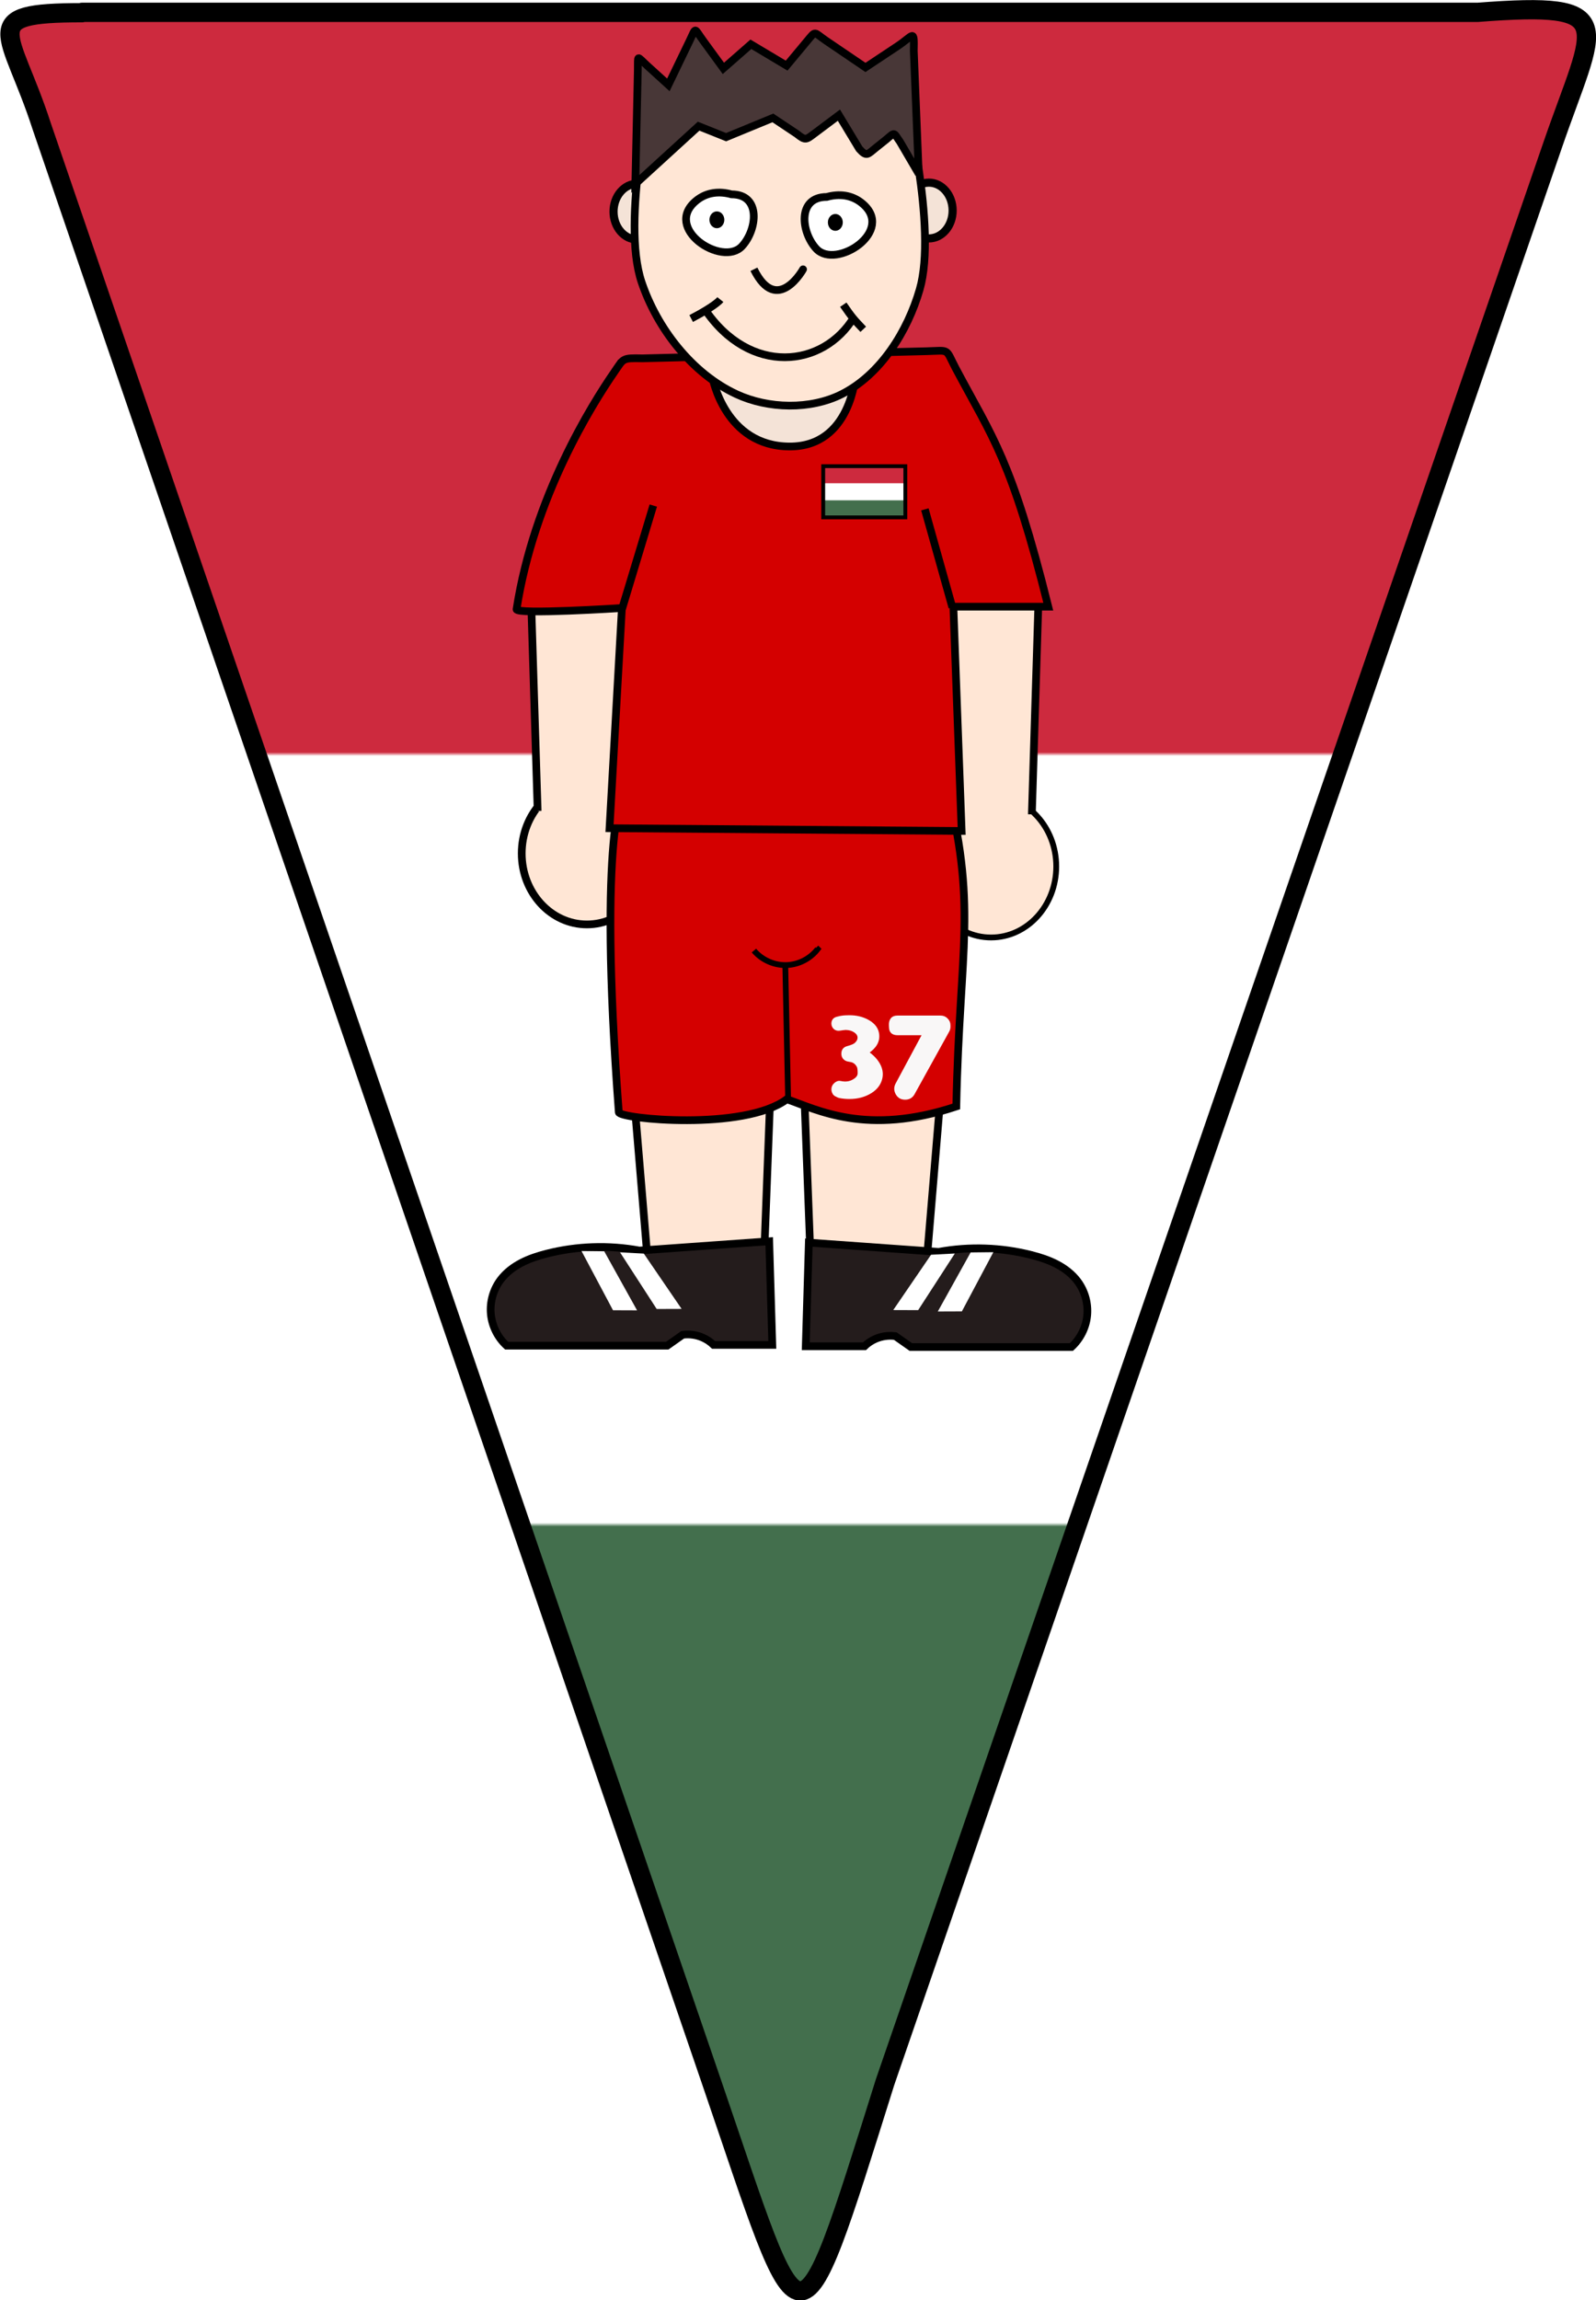<?xml version="1.0" encoding="UTF-8"?>
<svg width="828.83" height="1194" version="1.1" viewBox="0 0 4.144 5.97" xmlns="http://www.w3.org/2000/svg" xmlns:xlink="http://www.w3.org/1999/xlink">
<defs>
<pattern id="b" xlink:href="#a" patternTransform="matrix(.006 0 0 .01 -13.171 -.043)"/>
<pattern id="a" width="1200" height="600" patternTransform="matrix(.005 0 0 .005 -13.25 .154)" patternUnits="userSpaceOnUse">
<g transform="scale(200)">
<rect width="6" height="3" fill="#436f4d"/>
<rect width="6" height="2" fill="#fff"/>
<rect width="6" height="1" fill="#cd2a3e"/>
</g>
</pattern>
</defs>
<path d="m0.213 0.032h3.624c0.376-0.029 0.304 0.026 0.194 0.346l-1.733 5.026c-0.233 0.741-0.209 0.704-0.451-0.002l-1.739-5.075c-0.081-0.25-0.173-0.294 0.105-0.294z" fill="url(#b)" fill-rule="evenodd" stroke="#000" stroke-linejoin="round" stroke-width=".05"/>
<g transform="matrix(.005 0 0 .005 .419 -2.724)">
<ellipse cx="398.57" cy="654.08" rx="12.334" ry="14.479" fill="#f4e3d7" stroke="#000" stroke-width="4.223"/>
<ellipse cx="247.14" cy="654.65" rx="12.334" ry="14.479" fill="#f4e3d7" stroke="#000" stroke-width="4.223"/>
<ellipse cx="220.98" cy="987.78" rx="33.851" ry="36.86" fill="#ffe6d5" stroke="#000" stroke-width="4"/>
<ellipse cx="430.86" cy="994.55" rx="33.851" ry="36.86" fill="#ffe6d5" stroke="#000" stroke-width="3"/>
<path d="m245.03 978.81 1.01-126.77-54.043 4.041 3.398 109.67" fill="#ffe6d5" fill-rule="evenodd" stroke="#000" stroke-width="4"/>
<path d="m402.41 980.58-1.01-126.77 54.043 4.041-3.398 109.67" fill="#ffe6d5" fill-rule="evenodd" stroke="#000" stroke-width="4"/>
<path d="m312.33 1214.9 4.582-120.35-73.329-2.388 9.112 108.95" fill="#ffe6d5" fill-rule="evenodd" stroke="#000" stroke-width="4"/>
<path d="m337.73 1214.2-4.582-120.35 73.329-2.388-9.112 108.95" fill="#ffe6d5" fill-rule="evenodd" stroke="#000" stroke-width="4"/>
<path d="m240.54 949.99c61.163 0.772 109.83-5.116 166.25-1.504 17.425 67.211 7.739 86.487 6.018 170.65-46.666 15.5-72.162 1.633-88.012-3.761-22.053 16.582-86.913 10.206-87.26 6.77-11.127-148.26 2.641-165.75 3.009-172.15z" fill="#d40000" fill-rule="evenodd" stroke="#000" stroke-width="4"/>
<path d="m235.32 737.74c-11.82 17.083-41.852 65.071-50.875 123.3-0.451 2.91 54.704-0.635 54.704-0.635l-6.429 114.29 182.86 1.429-4.286-116.43h49.286c-19.124-76.564-28.717-87.281-48.038-123.62-5.641-10.725-2.678-9.287-15.271-8.971l-147.48 3.702c-10.661-0.262-9.718 0.086-14.471 6.938z" fill="#d40000" fill-rule="evenodd" stroke="#000" stroke-width="4"/>
<path d="m286.2 740.77 74.286-1.429s-2.257 37.337-34.286 37.22c-33.563-0.123-40-35.792-40-35.792z" fill="#f4e3d7" fill-rule="evenodd" stroke="#000" stroke-width="4"/>
<path d="m254.96 590.43s-16.309 68.791-5.64 100.66c8.085 24.147 26.238 47.609 49.339 58.325 16.516 7.662 38.349 8.169 54.621 0 20.212-10.148 34.266-32.682 40.53-54.413 9.286-32.216-7.932-100.27-7.932-100.27" fill="#ffe6d5" fill-rule="evenodd" stroke="#000" stroke-width="4"/>
<path d="m296.09 645.68c-6.312-1.749-12.822-1.162-18.199 3.17-17.894 14.414 13.403 34.735 23.61 23.773 7.918-8.504 10.125-26.943-5.41-26.943z" fill="#fff" fill-rule="evenodd" stroke="#000" stroke-width="4"/>
<ellipse cx="288.47" cy="658.89" rx="3.197" ry="3.698" stroke="#000" stroke-width="1.346"/>
<path d="m345.54 647.03c6.312-1.749 12.822-1.162 18.199 3.17 17.894 14.414-13.403 34.735-23.61 23.773-7.918-8.504-10.125-26.943 5.41-26.943z" fill="#fff" fill-rule="evenodd" stroke="#000" stroke-width="4"/>
<ellipse cx="349.99" cy="660.24" rx="3.197" ry="3.698" stroke="#000" stroke-width="1.346"/>
<path d="m307.7 684.58c12.15 24.61 25.892-0.614 25.532 0" fill="none" stroke="#000" stroke-width="4"/>
<g transform="translate(163.95 174)" fill="none" stroke="#000" stroke-width="4">
<path d="m111.17 536.14c11.862-6.173 14.727-9.3 15.16-9.84"/>
<path d="m118.09 531.09c23.471 35.017 61.832 30.635 77.66 4.255"/>
<path d="m190.16 528.96c4.812 7.047 5.93 8.057 10.372 12.766"/>
</g>
<path d="m325.5 1116.7-1.504-71.076" fill="none" stroke="#000" stroke-width="3"/>
<path d="m307.71 1038.2c4.202 4.98 10.794 7.846 17.302 7.522 6.127-0.304 12.058-3.412 15.797-8.275l-0.752-0.752" fill="none" stroke="#000" stroke-width="3"/>
<path d="m315.65 1189.1 1.605 53.79h-30.488c-1.62-1.562-3.514-2.838-5.57-3.754-3.264-1.454-6.936-1.98-10.477-1.502l-8.023 5.651h-83.418c-4.619-4.222-7.595-10.197-8.181-16.427-0.586-6.23 1.222-12.656 4.972-17.666 2.82-3.768 6.654-6.7 10.825-8.879 4.171-2.179 8.684-3.636 13.245-4.795 15.674-3.985 32.211-4.536 48.116-1.605z" fill="#241c1c" fill-rule="evenodd" stroke="#000" stroke-width="4"/>
<path d="m336.23 1189.8-1.605 53.79h30.488c1.62-1.562 3.514-2.838 5.57-3.754 3.264-1.454 6.936-1.98 10.477-1.502l8.023 5.651h83.418c4.619-4.222 7.595-10.197 8.181-16.427 0.586-6.23-1.222-12.656-4.972-17.666-2.82-3.768-6.654-6.7-10.825-8.879s-8.684-3.636-13.245-4.795c-15.674-3.985-32.211-4.536-48.116-1.605z" fill="#241c1c" fill-rule="evenodd" stroke="#000" stroke-width="4"/>
<path d="m239.15 861.12 16.296-53.897" fill="none" stroke="#000" stroke-width="4"/>
<path d="m410.76 860.05-14.275-50.867" fill="none" stroke="#000" stroke-width="4"/>
<path d="m399.69 1196.1-19.628 28.704 12.941 0.043 19.033-29.4z" fill="#fff" fill-rule="evenodd"/>
<path d="m420.25 1194.9-17.048 30.647 12.494-0.046 16.349-30.736z" fill="#fff" fill-rule="evenodd"/>
<path d="m250.53 1195.5 19.628 28.704-12.941 0.043-19.033-29.4z" fill="#fff" fill-rule="evenodd"/>
<path d="m229.97 1194.3 17.048 30.647-12.494-0.046-16.349-30.736z" fill="#fff" fill-rule="evenodd"/>
<path d="m246.13 640.29 32.857-30 14.286 5.714 24.286-10 12.507 8.338c4.39 3.569 4.82 2.953 9.047-0.218l12.732-9.549 10.584 17.526c3.849 4.251 4.321 2.837 8.436-0.455l5.543-4.435c4.85-4.11 3.654-3.7 7.173 1.201l9.718 16.618-2.57-63.841c0.245-11.77-0.026-8.021-8.428-2.445l-16.661 11.056-20.607-13.98c-6.415-4.402-4.975-5.386-9.723 0.311l-10.609 12.731-18.571-11.082-14.286 12.51-10.46-14.35c-4.986-6.805-3.487-7.394-7.08 0.053l-11.032 22.868-10.664-9.694c-6.111-5.563-5.017-6.153-5.192 1.904z" fill="#483737" fill-rule="evenodd" stroke="#000" stroke-width="4"/>
<g transform="matrix(7.109 0 0 8.862 343.69 786.77)">
<rect width="6" height="3" fill="#436f4d"/>
<rect width="6" height="2" fill="#fff"/>
<rect width="6" height="1" fill="#cd2a3e"/>
</g>
<rect x="343.69" y="786.77" width="42.654" height="26.585" fill="none" stroke="#000" stroke-width="2"/>
<g fill="#f9f9f9" opacity=".99" stroke="#f9f9f9" stroke-width="1.69" aria-label="37">
<path d="m366.37 1091.1q6.204-4.026 5.544-9.405-0.462-4.026-4.686-6.534-4.389-2.607-10.131-2.541-2.112 0.033-3.003 0.132-1.287 0.132-3.234 0.66-2.079 0.561-2.079 2.706v0.066q0.033 1.353 1.155 2.277 0.99 0.726 2.475 0.462 0.759-0.132 1.551-0.231 0.627-0.099 1.353-0.132 2.772 0.033 4.818 1.32 2.046 1.353 2.211 3.135 0.231 2.079-1.815 3.861-0.957 0.858-4.191 1.749-2.376 0.627-2.376 3.069v0.132q0 1.221 0.726 2.046 0.792 0.891 1.947 1.089 2.145 0.33 2.838 0.726 1.551 0.792 2.442 2.508 0.495 0.891 0.495 3.366v0.363q0 2.409-3.201 4.092-2.706 1.452-6.204 0.792l-0.231-0.066q-1.452-0.363-2.772 0.858-1.221 1.089-1.221 2.64 0.033 1.254 0.792 2.277 0.396 0.495 1.98 1.188 0.264 0.099 0.627 0.198 2.31 0.495 5.181 0.495 6.138 0 10.824-2.871 4.488-2.772 5.412-7.293 0.726-3.498-1.254-6.996-1.98-3.465-5.973-6.138z"/>
<path d="m396.04 1081.3h-13.728q-3.465 0-3.597-3.069l-0.066-1.287q-0.099-2.079 0.957-3.234 0.858-0.924 2.706-0.924h22.34q1.782 0 2.97 1.188 1.32 1.254 1.32 3.003v0.825q0 1.122-0.627 2.178l-17.918 32.372q-1.353 2.409-4.092 2.409h-0.132q-2.772 0-4.092-2.409-1.32-2.409 0-4.818l13.959-25.97z"/>
</g>
</g>
</svg>
